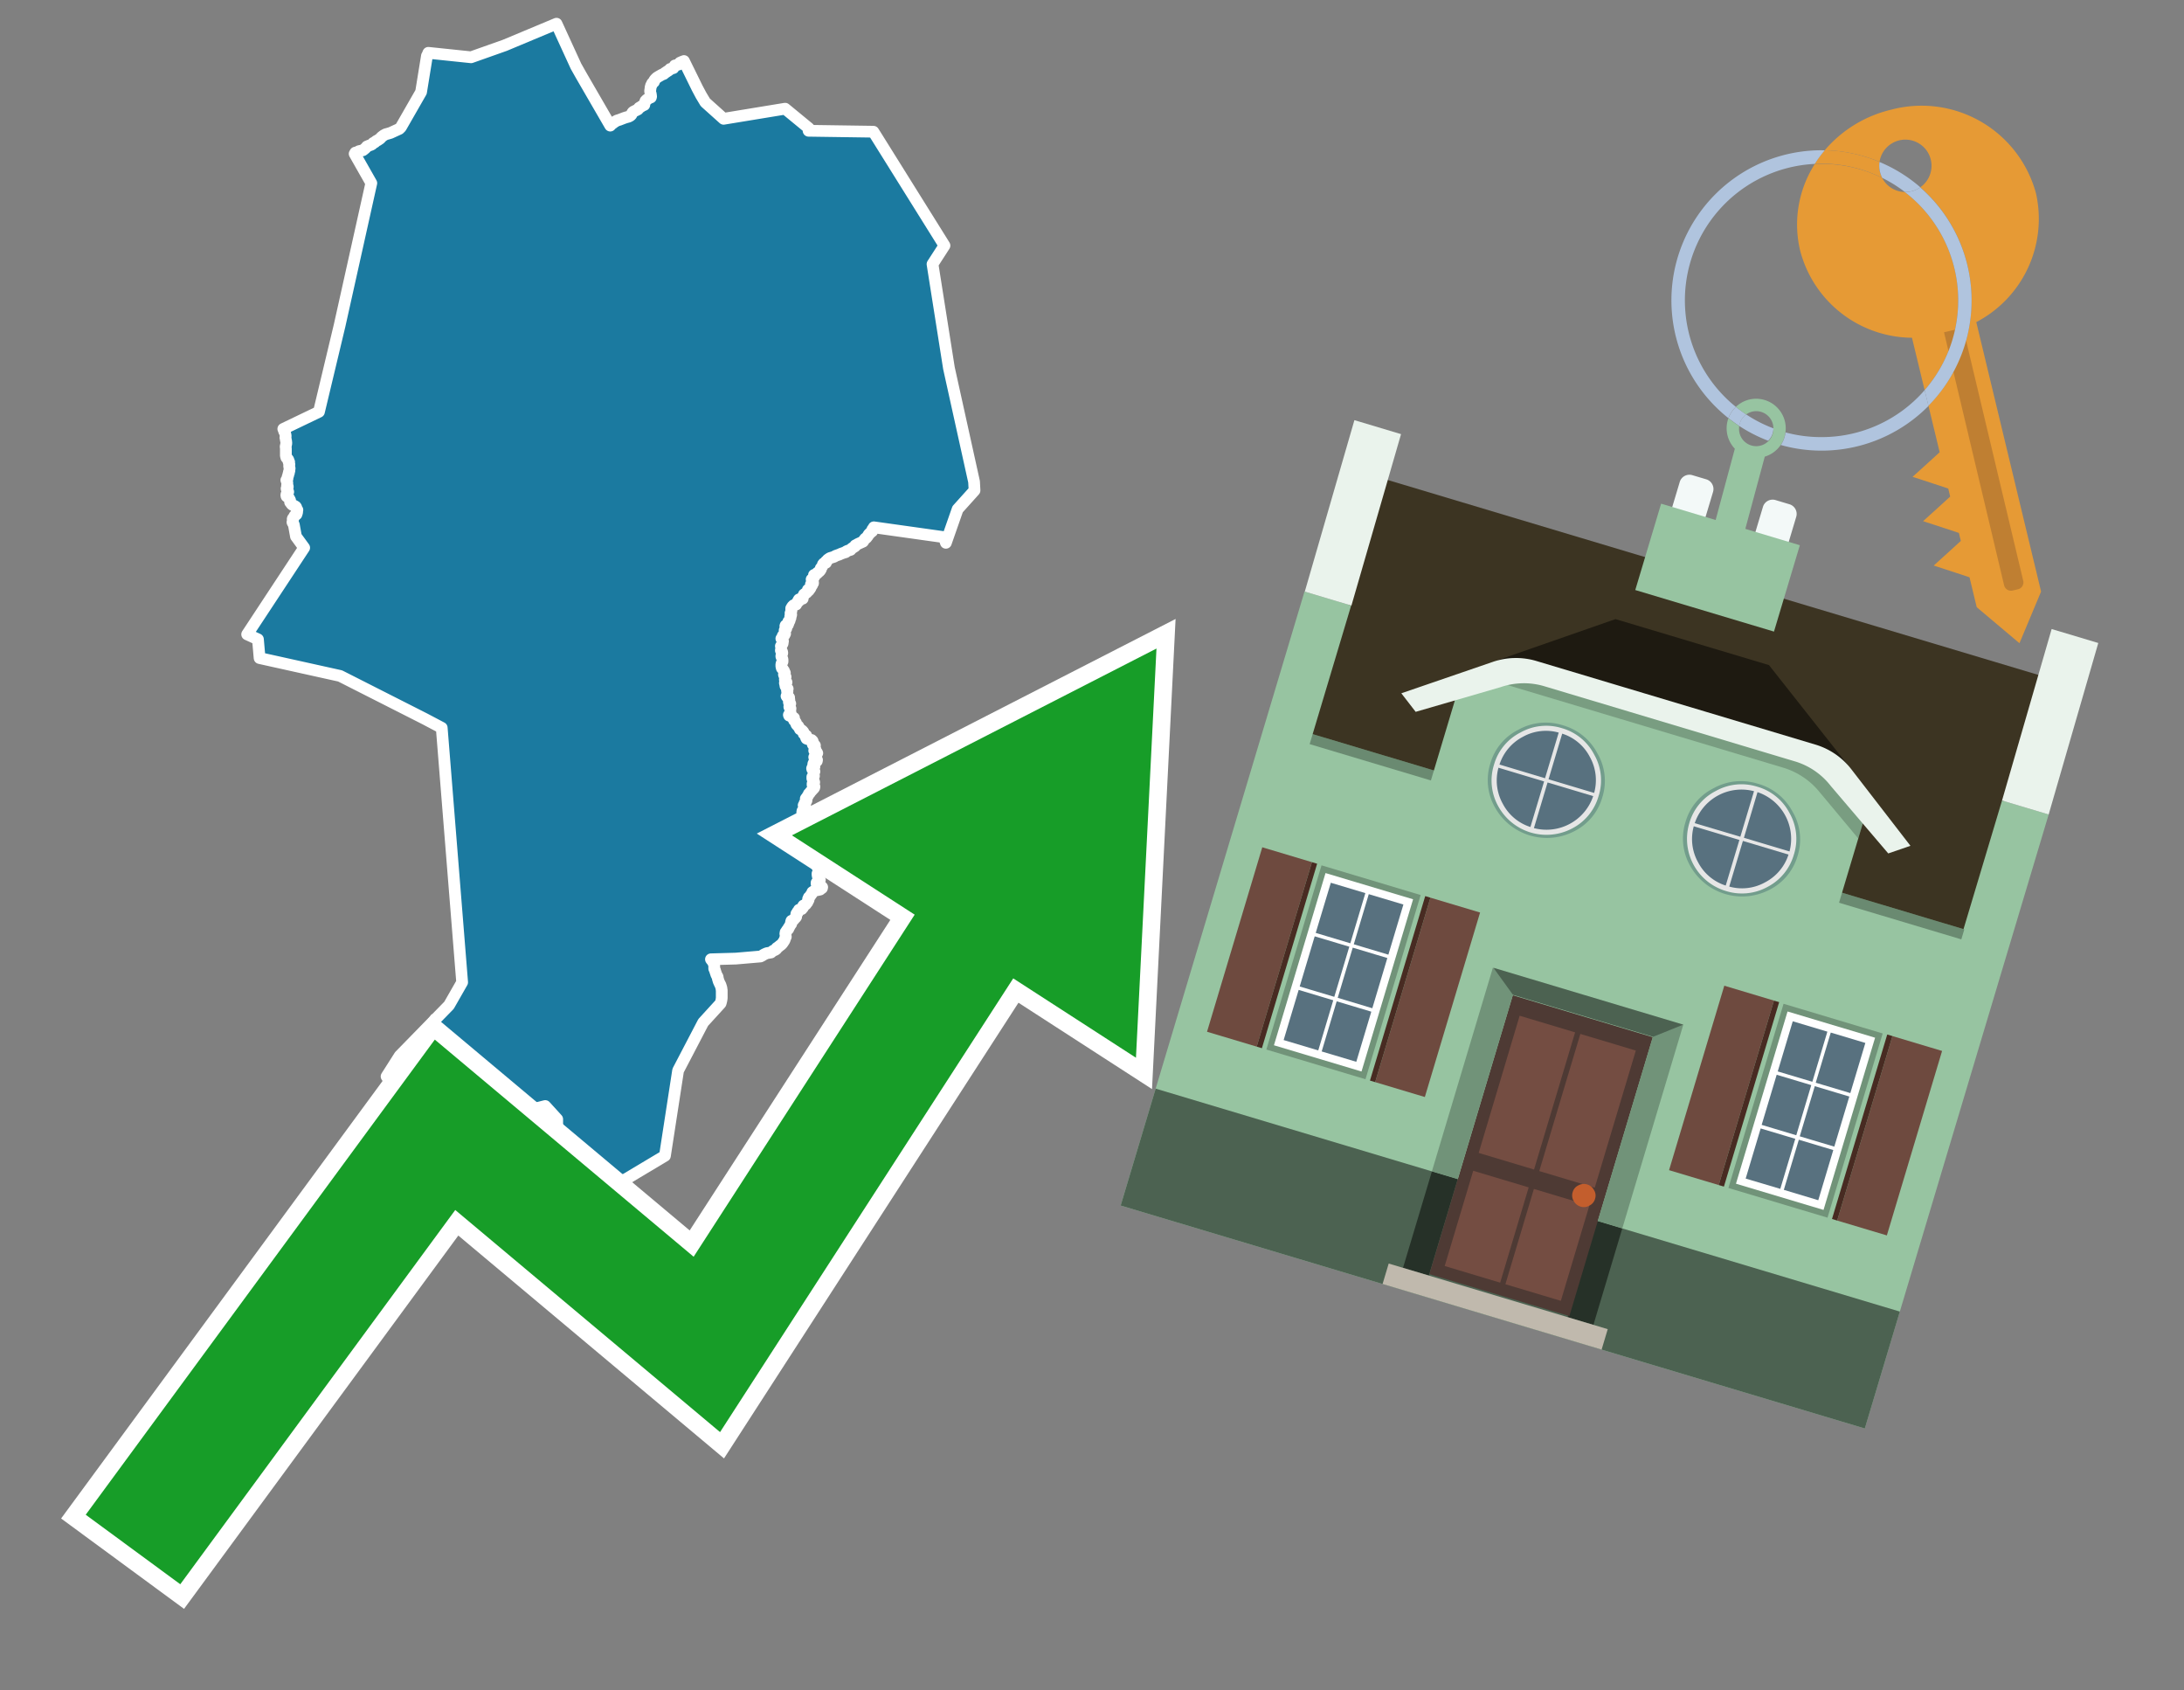 <svg id="Text" xmlns="http://www.w3.org/2000/svg" width="93.05" height="72" viewBox="0 0 93.05 72"><rect x="0" y="0" width="93.05" height="72" fill="#808080" stroke="none"/><polygon points="20.07,2.44 21.51,1.93 23.71,1.01 24.54,2.82 24.76,3.21 26,5.35 26.03,5.31 26.14,5.23 26.17,5.2 26.23,5.17 26.27,5.14 26.4,5.1 26.58,5.03 26.67,5 26.78,4.97 26.84,4.94 26.89,4.9 26.91,4.87 26.92,4.84 26.95,4.79 26.98,4.76 27.04,4.73 27.1,4.7 27.18,4.66 27.23,4.59 27.29,4.56 27.34,4.52 27.45,4.47 27.45,4.43 27.47,4.39 27.49,4.33 27.5,4.3 27.53,4.27 27.56,4.24 27.61,4.21 27.65,4.18 27.73,4.15 27.74,4.11 27.73,4.03 27.72,3.98 27.71,3.95 27.7,3.89 27.7,3.85 27.71,3.81 27.72,3.71 27.74,3.67 27.74,3.64 27.77,3.6 27.78,3.56 27.8,3.53 27.86,3.49 27.87,3.46 27.88,3.42 27.91,3.38 27.94,3.35 27.98,3.31 28.06,3.26 28.2,3.18 28.28,3.15 28.32,3.11 28.37,3.08 28.41,3.05 28.46,3.02 28.53,2.97 28.55,2.94 28.69,2.9 28.72,2.85 28.75,2.79 28.91,2.75 28.97,2.7 28.97,2.67 29.06,2.63 29.14,2.6 29.71,3.76 29.87,4.06 30.05,4.36 30.83,5.06 33.45,4.63 34.46,5.46 34.45,5.53 34.45,5.57 37.21,5.61 37.33,5.8 40.24,10.46 39.73,11.25 40.43,15.68 41.5,20.52 41.52,20.89 40.8,21.69 40.3,23.12 40.22,22.88 37.23,22.46 37.23,22.52 37.17,22.55 37.16,22.59 37.16,22.63 37.1,22.67 37.08,22.7 37.03,22.74 37,22.78 36.98,22.82 36.91,22.91 36.86,22.94 36.84,22.97 36.81,23 36.79,23.04 36.77,23.07 36.55,23.17 36.5,23.2 36.44,23.23 36.43,23.27 36.29,23.36 36.26,23.39 36.24,23.42 36.11,23.46 36.05,23.49 36.03,23.52 35.93,23.55 35.82,23.59 35.76,23.62 35.67,23.65 35.59,23.68 35.55,23.71 35.46,23.74 35.36,23.77 35.3,23.81 35.26,23.84 35.25,23.87 35.19,23.91 35.18,23.94 35.19,23.97 35.09,24 35.06,24.04 35.04,24.11 35.02,24.14 35,24.17 34.97,24.2 34.98,24.23 34.97,24.26 34.94,24.3 34.92,24.33 34.88,24.36 34.83,24.39 34.82,24.42 34.77,24.45 34.68,24.49 34.7,24.52 34.7,24.55 34.68,24.59 34.65,24.62 34.63,24.65 34.58,24.68 34.6,24.71 34.6,24.75 34.61,24.78 34.64,24.81 34.64,24.84 34.55,24.89 34.6,24.92 34.56,24.96 34.54,24.99 34.54,25.03 34.51,25.08 34.42,25.12 34.46,25.15 34.39,25.21 34.37,25.24 34.29,25.29 34.25,25.32 34.24,25.37 34.21,25.41 34.18,25.44 34.2,25.47 34.2,25.5 34.04,25.53 34.02,25.56 34.04,25.6 33.98,25.63 33.97,25.67 33.94,25.7 33.92,25.75 33.81,25.78 33.75,25.84 33.73,25.88 33.71,25.91 33.71,25.98 33.72,26.01 33.71,26.05 33.69,26.09 33.68,26.12 33.69,26.15 33.71,26.18 33.7,26.22 33.67,26.25 33.67,26.28 33.68,26.32 33.66,26.36 33.65,26.4 33.64,26.44 33.59,26.47 33.6,26.53 33.58,26.57 33.57,26.61 33.47,26.64 33.46,26.67 33.48,26.7 33.5,26.73 33.5,26.77 33.45,26.81 33.43,26.85 33.43,26.89 33.44,26.92 33.44,26.96 33.45,26.99 33.42,27.05 33.35,27.08 33.33,27.14 33.32,27.17 33.29,27.2 33.35,27.27 33.36,27.31 33.35,27.34 33.35,27.38 33.34,27.42 33.31,27.46 33.27,27.52 33.28,27.55 33.28,27.61 33.28,27.65 33.27,27.68 33.27,27.71 33.32,27.76 33.33,27.81 33.32,27.85 33.3,27.89 33.29,27.93 33.29,27.96 33.33,28.06 33.34,28.1 33.34,28.18 33.3,28.26 33.29,28.29 33.29,28.34 33.29,28.38 33.3,28.42 33.31,28.46 33.36,28.51 33.37,28.54 33.4,28.57 33.41,28.6 33.42,28.63 33.44,28.66 33.42,28.69 33.4,28.73 33.41,28.76 33.47,28.83 33.45,28.87 33.44,28.93 33.44,28.96 33.45,29 33.46,29.03 33.51,29.06 33.44,29.09 33.45,29.13 33.46,29.16 33.46,29.2 33.47,29.23 33.51,29.28 33.53,29.31 33.56,29.34 33.53,29.38 33.53,29.41 33.55,29.45 33.54,29.48 33.54,29.53 33.55,29.58 33.55,29.62 33.51,29.65 33.53,29.68 33.62,29.71 33.62,29.76 33.63,29.81 33.63,29.84 33.61,29.88 33.61,29.91 33.62,29.94 33.67,29.97 33.65,30.01 33.64,30.05 33.63,30.08 33.63,30.11 33.66,30.14 33.68,30.18 33.67,30.23 33.67,30.27 33.67,30.3 33.68,30.35 33.68,30.39 33.66,30.42 33.61,30.45 33.62,30.48 33.75,30.51 33.73,30.54 33.83,30.58 33.83,30.65 33.83,30.68 33.86,30.71 33.89,30.75 33.91,30.78 33.92,30.83 33.95,30.88 34.01,30.93 34.03,30.97 34.07,31.03 34.08,31.06 34.18,31.12 34.23,31.18 34.24,31.21 34.24,31.25 34.27,31.28 34.35,31.33 34.34,31.38 34.34,31.42 34.36,31.46 34.44,31.49 34.58,31.52 34.62,31.56 34.65,31.65 34.63,31.68 34.63,31.71 34.72,31.75 34.69,31.78 34.69,31.82 34.7,31.85 34.74,31.91 34.74,31.94 34.69,31.97 34.75,32 34.8,32.04 34.82,32.08 34.8,32.11 34.74,32.15 34.77,32.19 34.71,32.22 34.69,32.25 34.71,32.28 34.79,32.33 34.81,32.37 34.8,32.42 34.76,32.45 34.68,32.48 34.66,32.51 34.65,32.55 34.66,32.61 34.7,32.65 34.62,32.68 34.6,32.73 34.61,32.77 34.65,32.8 34.66,32.83 34.7,32.86 34.67,32.89 34.67,32.92 34.67,32.97 34.67,33.01 34.68,33.05 34.61,33.09 34.61,33.12 34.61,33.16 34.63,33.2 34.68,33.29 34.69,33.32 34.68,33.35 34.62,33.38 34.62,33.43 34.67,33.46 34.7,33.51 34.69,33.55 34.67,33.58 34.64,33.61 34.55,33.71 34.52,33.74 34.5,33.78 34.46,33.81 34.45,33.84 34.43,33.88 34.4,33.92 34.39,33.96 34.35,33.99 34.33,34.02 34.34,34.05 34.36,34.1 34.33,34.14 34.32,34.18 34.28,34.21 34.31,34.24 34.26,34.27 34.24,34.3 34.25,34.34 34.28,34.38 34.31,34.42 34.28,34.45 34.25,34.48 34.19,34.54 34.18,34.6 34.22,34.64 34.2,34.68 34.21,34.71 34.24,34.74 34.22,34.77 34.19,34.8 34.14,34.83 34.12,34.87 34.12,34.91 34.14,34.95 34.12,34.98 34.11,35.05 34.09,35.09 34.06,35.12 34.08,35.18 34.08,35.23 34.09,35.3 34.1,35.36 34.14,35.44 34.16,35.47 34.18,35.5 34.49,35.54 34.51,35.57 34.52,35.6 34.55,35.63 34.65,35.71 34.68,35.74 34.7,35.77 34.75,35.84 34.77,35.87 34.79,35.92 34.8,35.99 34.81,36.04 34.81,36.07 34.82,36.1 34.89,36.13 34.99,36.16 35.08,36.21 35.1,36.24 35.11,36.27 35.12,36.34 35.14,36.42 35.15,36.45 35.15,36.49 35.15,36.54 35.14,36.58 35.13,36.61 35.08,36.71 35.06,36.78 35.05,36.81 35.01,36.84 34.89,36.87 34.83,36.9 34.83,36.94 34.86,36.97 34.91,37 34.94,37.03 34.94,37.06 34.93,37.09 34.92,37.12 34.85,37.17 34.83,37.21 34.83,37.25 34.84,37.31 34.85,37.35 34.86,37.38 34.9,37.42 34.92,37.45 34.93,37.48 34.92,37.51 34.89,37.54 34.82,37.57 34.79,37.6 34.79,37.64 34.81,37.67 34.84,37.7 34.9,37.73 35,37.76 35.03,37.79 35.02,37.83 34.97,37.86 34.94,37.89 34.7,37.94 34.61,38 34.6,38.04 34.58,38.08 34.55,38.11 34.52,38.16 34.5,38.19 34.46,38.22 34.45,38.25 34.43,38.29 34.45,38.33 34.42,38.38 34.4,38.43 34.37,38.46 34.35,38.5 34.32,38.53 34.23,38.57 34.21,38.6 34.2,38.63 34.21,38.66 34.16,38.69 34.16,38.72 34.04,38.75 34.05,38.78 34.02,38.81 33.98,38.84 33.98,38.88 33.93,38.92 33.92,39 33.92,39.05 33.9,39.08 33.86,39.12 33.8,39.19 33.72,39.22 33.71,39.25 33.7,39.29 33.7,39.32 33.71,39.35 33.68,39.39 33.66,39.42 33.64,39.45 33.63,39.48 33.59,39.53 33.59,39.56 33.57,39.59 33.53,39.62 33.5,39.67 33.47,39.71 33.48,39.74 33.46,39.77 33.47,39.81 33.47,39.85 33.48,39.9 33.46,39.94 33.43,40.03 33.41,40.07 33.35,40.16 33.32,40.2 33.27,40.25 33.22,40.28 33.19,40.31 33.15,40.34 33.09,40.38 33.08,40.42 33.03,40.46 32.95,40.49 32.88,40.54 32.85,40.57 32.67,40.6 32.6,40.63 32.54,40.66 32.46,40.71 32.4,40.74 31.35,40.83 30.29,40.86 30.31,40.89 30.35,40.93 30.37,40.96 30.38,40.99 30.42,41.07 30.43,41.13 30.43,41.26 30.46,41.32 30.47,41.36 30.49,41.42 30.5,41.45 30.52,41.51 30.54,41.55 30.57,41.6 30.58,41.63 30.58,41.67 30.59,41.7 30.62,41.8 30.67,41.91 30.69,41.94 30.72,42.03 30.74,42.1 30.74,42.13 30.75,42.18 30.75,42.29 30.75,42.36 30.75,42.44 30.75,42.47 30.75,42.51 30.74,42.58 30.73,42.63 30.72,42.67 30.71,42.71 30.7,42.74 29.96,43.55 28.89,45.6 28.33,49.23 26.37,50.4 24.13,51 23.74,48.93 23.74,47.67 23.23,47.11 21.22,47.62 17.5,47.3 16.47,45.85 17.03,44.97 19.13,42.82 19.69,41.84 18.82,31 18.1,30.62 14.49,28.79 11.06,28.03 10.99,27.23 10.53,27.02 12.96,23.33 12.61,22.85 12.53,22.41 12.52,22.35 12.5,22.31 12.47,22.27 12.46,22.24 12.48,22.21 12.47,22.18 12.48,22.14 12.47,22.11 12.48,22.08 12.51,22.05 12.54,22 12.55,21.97 12.59,21.94 12.63,21.91 12.64,21.88 12.65,21.85 12.66,21.81 12.66,21.75 12.67,21.72 12.62,21.65 12.62,21.61 12.6,21.58 12.55,21.55 12.45,21.5 12.42,21.47 12.4,21.44 12.36,21.39 12.36,21.35 12.36,21.31 12.34,21.27 12.3,21.2 12.25,21.17 12.21,21.14 12.2,21.11 12.2,21.07 12.21,21.04 12.28,20.95 12.26,20.92 12.22,20.85 12.21,20.81 12.22,20.78 12.26,20.75 12.26,20.72 12.23,20.67 12.24,20.63 12.24,20.56 12.21,20.48 12.2,20.45 12.24,20.42 12.25,20.37 12.25,20.34 12.26,20.29 12.28,20.25 12.29,20.18 12.31,20.14 12.31,20.1 12.33,20.05 12.33,20.01 12.34,19.95 12.32,19.86 12.32,19.83 12.33,19.78 12.31,19.72 12.32,19.68 12.29,19.65 12.29,19.6 12.27,19.56 12.24,19.53 12.2,19.49 12.19,19.45 12.18,19.42 12.18,19.36 12.18,19.33 12.18,19.27 12.18,19.24 12.18,19.11 12.17,19.02 12.18,18.98 12.19,18.93 12.2,18.88 12.19,18.78 12.18,18.75 12.17,18.67 12.16,18.64 12.17,18.59 12.17,18.55 12.15,18.47 12.15,18.44 12.14,18.41 12.11,18.38 12.1,18.35 12.09,18.31 12.07,18.27 13.59,17.54 14.47,13.86 15.82,7.8 15.11,6.55 15.14,6.5 15.26,6.47 15.29,6.44 15.46,6.4 15.5,6.37 15.56,6.32 15.6,6.28 15.63,6.24 15.75,6.19 15.83,6.16 15.88,6.12 15.9,6.09 15.97,6.06 16.02,6.01 16.1,5.97 16.14,5.94 16.19,5.91 16.25,5.84 16.34,5.77 16.43,5.72 16.54,5.69 16.64,5.66 17.01,5.49 17.08,5.42 17.94,3.92 18.19,2.38 18.21,2.35 18.25,2.25 " fill="#1b7aa0" stroke="#fff" stroke-linejoin="round" stroke-width="0.5"/><polygon points="49.272 27.624 33.741 35.58 38.97 38.959 29.553 53.529 18.525 44.281 3.652 64.518 7.681 67.479 19.396 51.538 30.678 60.999 43.169 41.673 48.398 45.053 49.272 27.624" fill="none" stroke="#fff" stroke-miterlimit="10" stroke-width="1.5"/><polygon points="49.272 27.624 33.741 35.58 38.97 38.959 29.553 53.529 18.525 44.281 3.652 64.518 7.681 67.479 19.396 51.538 30.678 60.999 43.169 41.673 48.398 45.053 49.272 27.624" fill="#179d28"/><path d="M80.19,7.577a1.16,1.16,0,0,1-.094-.251,1.114,1.114,0,0,1-.018-.429A6.367,6.367,0,0,0,77.743,6.4a5.269,5.269,0,0,0-.423.577c.1,0,.192-.007.288-.007A5.794,5.794,0,0,1,80.19,7.577Z" fill="#e69a35"/><path d="M77.608,6.4A6.394,6.394,0,0,0,73.64,17.81a1.26,1.26,0,0,1,.317-.48A5.821,5.821,0,0,1,77.32,6.981a5.269,5.269,0,0,1,.423-.577Z" fill="#b0c4de"/><path d="M84.2,13.72a4.962,4.962,0,0,0,2.545-5.48,5.047,5.047,0,0,0-6.179-3.566A5.322,5.322,0,0,0,77.743,6.4a6.367,6.367,0,0,1,2.335.493,1.114,1.114,0,1,1,1.736,1.084,6.392,6.392,0,0,1,.347,9.3l.479,1.985-.438.4-.716.648.92.3.6.2.082.341-.438.4-.716.648.92.3.605.2.082.341-.438.4-.716.649.92.3.605.2.307,1.274,1.821,1.534.921-2.2Z" fill="#e69a35"/><path d="M81.154,8.179a1.115,1.115,0,0,1-.964-.6,5.794,5.794,0,0,0-2.582-.6c-.1,0-.192,0-.288.007a4.783,4.783,0,0,0-.625,3.685,4.962,4.962,0,0,0,4.765,3.715L82,16.617a5.82,5.82,0,0,0-.846-8.438Z" fill="#e69a35"/><path d="M74.1,18.142a6.386,6.386,0,0,0,1.232.63.73.73,0,0,0,.224-.527h0a5.783,5.783,0,0,1-1.159-.593A.733.733,0,0,0,74.1,18.142Z" fill="#b0c4de"/><path d="M74.4,17.652q-.228-.152-.44-.322a1.26,1.26,0,0,0-.317.48c.148.117.3.228.46.332A.733.733,0,0,1,74.4,17.652Z" fill="#b0c4de"/><path d="M74.824,16.984a1.257,1.257,0,0,0-.867.346c.141.114.288.222.44.322a.731.731,0,0,1,1.159.593h0a.732.732,0,1,1-1.463,0,.7.7,0,0,1,.007-.1c-.158-.1-.312-.215-.46-.332a1.258,1.258,0,0,0,.273,1.3l-.979,3.635,1.275.341.98-3.639a1.266,1.266,0,0,0,.681-.5,1.249,1.249,0,0,0,.2-.538,1.328,1.328,0,0,0,.012-.168A1.262,1.262,0,0,0,74.824,16.984Z" fill="#97c4a1"/><path d="M85.974,25.1l-.226.053a.3.3,0,0,1-.362-.223l-2.56-10.777.81-.193L86.2,24.736A.3.3,0,0,1,85.974,25.1Z" fill="#bf7f32"/><path d="M80.1,7.326a1.16,1.16,0,0,0,.094.251,5.833,5.833,0,0,1,.964.6,1.137,1.137,0,0,0,.287-.031,1.108,1.108,0,0,0,.373-.167A6.371,6.371,0,0,0,80.078,6.9,1.114,1.114,0,0,0,80.1,7.326Z" fill="#b0c4de"/><path d="M77.608,18.618a5.836,5.836,0,0,1-1.534-.2,1.24,1.24,0,0,1-.2.537,6.4,6.4,0,0,0,6.291-1.666L82,16.617A5.807,5.807,0,0,1,77.608,18.618Z" fill="#b0c4de"/><path d="M81.814,7.981a1.108,1.108,0,0,1-.373.167,1.137,1.137,0,0,1-.287.031A5.82,5.82,0,0,1,82,16.617l.161.667a6.392,6.392,0,0,0-.347-9.3Z" fill="#b0c4de"/><polygon points="83.79 39.753 55.78 31.364 58.988 20.404 86.964 28.783 83.79 39.753 83.79 39.753" fill="#3c3422" fill-rule="evenodd"/><polygon points="81.705 53.32 87.284 34.692 85.297 34.097 83.656 39.575 55.926 31.269 57.567 25.791 55.579 25.196 47.746 51.348 79.451 60.844 81.705 53.32" fill="#97c4a1" fill-rule="evenodd"/><rect x="69.522" y="21.148" width="0.444" height="28.983" transform="translate(15.592 92.226) rotate(-73.326)" opacity="0.3"/><polygon points="87.284 34.692 85.297 34.097 87.411 26.793 89.398 27.388 87.284 34.692 87.284 34.692" fill="#eaf3ec" fill-rule="evenodd"/><polygon points="57.578 25.794 55.591 25.199 57.705 17.896 59.692 18.491 57.578 25.794 57.578 25.794" fill="#eaf3ec" fill-rule="evenodd"/><polygon points="79.451 60.844 80.943 55.865 49.238 46.369 47.747 51.348 79.451 60.844 79.451 60.844" fill="#4c6251" fill-rule="evenodd"/><path d="M71.566,20.528l-.522,1.743,1.418.425.523-1.744a.432.432,0,0,0-.289-.536l-.593-.177A.431.431,0,0,0,71.566,20.528Z" fill="#f3f9f8" fill-rule="evenodd"/><path d="M75.111,21.589l-.522,1.743,1.418.425.522-1.743a.43.43,0,0,0-.289-.536l-.593-.178A.43.43,0,0,0,75.111,21.589Z" fill="#f3f9f8" fill-rule="evenodd"/><polygon points="75.368 28.329 68.829 26.37 63.807 28.121 78.733 32.591 75.368 28.329" fill="#1e1a11"/><polygon points="78.248 32.422 64.442 28.287 62.236 28.998 60.064 36.247 77.453 41.455 79.651 34.116 78.248 32.422" fill="#97c4a1"/><path d="M77.74,32.516S65.088,28.725,65,28.7l-.938.43,11.892,3.562a3.175,3.175,0,0,1,1.532,1l1.685,2.02.327-1.09Z" fill-rule="evenodd" opacity="0.2"/><path d="M77.35,31.716,65.458,28.154a3.041,3.041,0,0,0-1.854.037l-3.9,1.339.611.79,3.626-1.054a3.045,3.045,0,0,1,1.855-.037l10.673,3.2A3.028,3.028,0,0,1,78,33.477l2.45,2.874.945-.325-2.518-3.26A3.036,3.036,0,0,0,77.35,31.716Z" fill="#eaf3ec"/><polygon points="76.683 23.223 70.773 21.453 69.671 25.132 75.581 26.902 76.683 23.223 76.683 23.223" fill="#97c4a1" fill-rule="evenodd"/><g id="Symbol_9_0_Layer2_0_MEMBER_8_MEMBER_21_MEMBER_0_FILL" data-name="Symbol 9 0 Layer2 0 MEMBER 8 MEMBER 21 MEMBER 0 FILL"><path d="M66.584,30.892a2.39,2.39,0,0,0-1.891.189,2.317,2.317,0,0,0-1.2,1.448A2.345,2.345,0,0,0,63.7,34.4a2.528,2.528,0,0,0,3.367,1.008,2.339,2.339,0,0,0,1.2-1.447,2.313,2.313,0,0,0-.208-1.87A2.394,2.394,0,0,0,66.584,30.892Z" fill="#729d8c"/></g><g id="Symbol_9_0_Layer2_0_MEMBER_8_MEMBER_21_MEMBER_1_FILL" data-name="Symbol 9 0 Layer2 0 MEMBER 8 MEMBER 21 MEMBER 1 FILL"><path d="M66.547,31.016a2.241,2.241,0,0,0-1.769.185,2.213,2.213,0,0,0-1.127,1.376,2.239,2.239,0,0,0,.185,1.768,2.341,2.341,0,0,0,3.145.942,2.234,2.234,0,0,0,1.126-1.376,2.207,2.207,0,0,0-.185-1.768A2.237,2.237,0,0,0,66.547,31.016Z" fill="#e6e6e6"/></g><g id="Symbol_9_0_Layer2_0_MEMBER_8_MEMBER_21_MEMBER_2_MEMBER_0_FILL" data-name="Symbol 9 0 Layer2 0 MEMBER 8 MEMBER 21 MEMBER 2 MEMBER 0 FILL"><path d="M65.787,33.284,63.843,32.7a2.036,2.036,0,0,0,.186,1.539,2.015,2.015,0,0,0,1.175.986Z" fill="#58717f"/></g><g id="Symbol_9_0_Layer2_0_MEMBER_8_MEMBER_21_MEMBER_2_MEMBER_1_FILL" data-name="Symbol 9 0 Layer2 0 MEMBER 8 MEMBER 21 MEMBER 2 MEMBER 1 FILL"><path d="M65.827,33.148l.582-1.944a2.01,2.01,0,0,0-1.523.178,2.037,2.037,0,0,0-1,1.183Z" fill="#58717f"/></g><g id="Symbol_9_0_Layer2_0_MEMBER_8_MEMBER_21_MEMBER_2_MEMBER_2_FILL" data-name="Symbol 9 0 Layer2 0 MEMBER 8 MEMBER 21 MEMBER 2 MEMBER 2 FILL"><path d="M67.878,33.91l-1.943-.582-.582,1.944a2.1,2.1,0,0,0,2.525-1.362Z" fill="#58717f"/></g><g id="Symbol_9_0_Layer2_0_MEMBER_8_MEMBER_21_MEMBER_2_MEMBER_3_FILL" data-name="Symbol 9 0 Layer2 0 MEMBER 8 MEMBER 21 MEMBER 2 MEMBER 3 FILL"><path d="M66.558,31.249l-.582,1.943,1.943.582a2.031,2.031,0,0,0-.186-1.539A2.009,2.009,0,0,0,66.558,31.249Z" fill="#58717f"/></g><g id="Symbol_9_0_Layer2_0_MEMBER_8_MEMBER_21_MEMBER_0_FILL-2" data-name="Symbol 9 0 Layer2 0 MEMBER 8 MEMBER 21 MEMBER 0 FILL"><path d="M74.9,33.384a2.4,2.4,0,0,0-1.891.189,2.316,2.316,0,0,0-1.2,1.448,2.341,2.341,0,0,0,.209,1.87A2.527,2.527,0,0,0,75.387,37.9a2.345,2.345,0,0,0,1.2-1.447,2.314,2.314,0,0,0-.209-1.87A2.389,2.389,0,0,0,74.9,33.384Z" fill="#729d8c"/></g><g id="Symbol_9_0_Layer2_0_MEMBER_8_MEMBER_21_MEMBER_1_FILL-2" data-name="Symbol 9 0 Layer2 0 MEMBER 8 MEMBER 21 MEMBER 1 FILL"><path d="M74.867,33.508a2.239,2.239,0,0,0-1.768.185,2.21,2.21,0,0,0-1.127,1.376,2.316,2.316,0,0,0,1.564,2.883,2.261,2.261,0,0,0,1.765-.173A2.237,2.237,0,0,0,76.428,36.4a2.209,2.209,0,0,0-.185-1.769A2.239,2.239,0,0,0,74.867,33.508Z" fill="#e6e6e6"/></g><g id="Symbol_9_0_Layer2_0_MEMBER_8_MEMBER_21_MEMBER_2_MEMBER_0_FILL-2" data-name="Symbol 9 0 Layer2 0 MEMBER 8 MEMBER 21 MEMBER 2 MEMBER 0 FILL"><path d="M74.107,35.776l-1.943-.582a2.031,2.031,0,0,0,.186,1.539,2.009,2.009,0,0,0,1.175.986Z" fill="#58717f"/></g><g id="Symbol_9_0_Layer2_0_MEMBER_8_MEMBER_21_MEMBER_2_MEMBER_1_FILL-2" data-name="Symbol 9 0 Layer2 0 MEMBER 8 MEMBER 21 MEMBER 2 MEMBER 1 FILL"><path d="M74.148,35.64,74.73,33.7a2.1,2.1,0,0,0-2.525,1.362Z" fill="#58717f"/></g><g id="Symbol_9_0_Layer2_0_MEMBER_8_MEMBER_21_MEMBER_2_MEMBER_2_FILL-2" data-name="Symbol 9 0 Layer2 0 MEMBER 8 MEMBER 21 MEMBER 2 MEMBER 2 FILL"><path d="M76.2,36.4l-1.943-.582-.582,1.944a2.015,2.015,0,0,0,1.523-.178A2.036,2.036,0,0,0,76.2,36.4Z" fill="#58717f"/></g><g id="Symbol_9_0_Layer2_0_MEMBER_8_MEMBER_21_MEMBER_2_MEMBER_3_FILL-2" data-name="Symbol 9 0 Layer2 0 MEMBER 8 MEMBER 21 MEMBER 2 MEMBER 3 FILL"><path d="M74.879,33.741,74.3,35.684l1.943.582a2.1,2.1,0,0,0-1.361-2.525Z" fill="#58717f"/></g><polygon points="51.426 43.946 53.542 44.58 55.896 36.723 53.78 36.089 51.426 43.946 51.426 43.946" fill="#6e4a3f" fill-rule="evenodd"/><polygon points="53.542 44.58 53.764 44.647 56.117 36.789 55.896 36.723 53.542 44.58 53.542 44.58" fill="#482b22" fill-rule="evenodd"/><polygon points="60.706 46.726 58.59 46.092 60.943 38.235 63.059 38.868 60.706 46.726 60.706 46.726" fill="#6e4a3f" fill-rule="evenodd"/><polygon points="58.59 46.092 58.368 46.026 60.722 38.168 60.943 38.235 58.59 46.092 58.59 46.092" fill="#482b22" fill-rule="evenodd"/><rect x="53.146" y="39.209" width="8.19" height="4.408" transform="translate(1.145 84.365) rotate(-73.326)" fill="#719379"/><polygon points="60.205 38.304 56.474 37.187 54.277 44.522 58.008 45.639 60.205 38.304 60.205 38.304" fill="#fff" fill-rule="evenodd"/><path d="M59.792,38.527l-.64,2.136-1.474-.442.639-2.135,1.475.441Zm-1.621-.485-.64,2.136-1.474-.442L56.7,37.6l1.474.442Zm-2.158,1.84,1.475.441-.64,2.136-1.474-.441.639-2.136Zm-.683,2.282,1.474.441-.639,2.136L54.69,44.3l.64-2.135Zm.981,2.621.639-2.136,1.475.442-.64,2.135-1.474-.441Zm2.158-1.84L56.994,42.5l.64-2.136,1.474.442-.639,2.136Z" fill="#58717f" fill-rule="evenodd"/><polygon points="80.39 52.621 78.274 51.988 80.628 44.13 82.743 44.764 80.39 52.621 80.39 52.621" fill="#6e4a3f" fill-rule="evenodd"/><polygon points="78.274 51.988 78.053 51.921 80.406 44.064 80.628 44.13 78.274 51.988 78.274 51.988" fill="#482b22" fill-rule="evenodd"/><polygon points="71.111 49.842 73.227 50.476 75.58 42.619 73.464 41.985 71.111 49.842 71.111 49.842" fill="#6e4a3f" fill-rule="evenodd"/><polygon points="73.227 50.476 73.448 50.542 75.802 42.685 75.58 42.619 73.227 50.476 73.227 50.476" fill="#482b22" fill-rule="evenodd"/><rect x="72.83" y="45.105" width="8.19" height="4.408" transform="translate(9.534 107.426) rotate(-73.326)" fill="#719379"/><polygon points="76.159 43.083 79.889 44.2 77.692 51.535 73.962 50.418 76.159 43.083 76.159 43.083" fill="#fff" fill-rule="evenodd"/><path d="M76.381,43.5l1.475.442-.64,2.135-1.475-.441.64-2.136ZM78,43.981l1.474.442-.64,2.136-1.474-.442L78,43.981Zm.791,2.724-.64,2.135L76.679,48.4l.64-2.136,1.474.442Zm-.684,2.282-.639,2.135L76,50.68l.64-2.135,1.474.442Zm-2.26,1.65L74.375,50.2l.639-2.135,1.475.441-.64,2.136Zm-.791-2.724.64-2.135,1.474.441-.639,2.136-1.475-.442Z" fill="#58717f" fill-rule="evenodd"/><polygon points="67.888 56.431 69.118 52.323 68.019 51.994 66.789 56.102 67.888 56.431 67.888 56.431" fill="#263128" fill-rule="evenodd"/><polygon points="60.877 54.331 62.108 50.223 61.007 49.894 59.776 54.002 60.877 54.331 60.877 54.331" fill="#263128" fill-rule="evenodd"/><g id="Symbol_9_0_Layer2_0_MEMBER_8_MEMBER_12_MEMBER_0_FILL" data-name="Symbol 9 0 Layer2 0 MEMBER 8 MEMBER 12 MEMBER 0 FILL"><path d="M70.418,44.178l-5.965-1.786L60.9,54.27l5.964,1.786Z" fill="#4e3a34"/></g><g id="Symbol_9_0_Layer2_0_MEMBER_8_MEMBER_12_MEMBER_1_MEMBER_0_FILL" data-name="Symbol 9 0 Layer2 0 MEMBER 8 MEMBER 12 MEMBER 1 MEMBER 0 FILL"><path d="M65.358,49.815l1.75-5.843-2.363-.708L63,49.107Z" fill="#744d42"/></g><g id="Symbol_9_0_Layer2_0_MEMBER_8_MEMBER_12_MEMBER_1_MEMBER_1_FILL" data-name="Symbol 9 0 Layer2 0 MEMBER 8 MEMBER 12 MEMBER 1 MEMBER 1 FILL"><path d="M67.331,44.039l-1.75,5.842,2.364.708,1.75-5.842Z" fill="#744d42"/></g><g id="Symbol_9_0_Layer2_0_MEMBER_8_MEMBER_12_MEMBER_2_MEMBER_0_FILL" data-name="Symbol 9 0 Layer2 0 MEMBER 8 MEMBER 12 MEMBER 2 MEMBER 0 FILL"><path d="M63.915,54.633l1.215-4.058-2.363-.707-1.215,4.057Z" fill="#744d42"/></g><g id="Symbol_9_0_Layer2_0_MEMBER_8_MEMBER_12_MEMBER_2_MEMBER_1_FILL" data-name="Symbol 9 0 Layer2 0 MEMBER 8 MEMBER 12 MEMBER 2 MEMBER 1 FILL"><path d="M66.5,55.407l1.215-4.057-2.363-.708L64.138,54.7Z" fill="#744d42"/></g><g id="Symbol_9_0_Layer2_0_MEMBER_8_MEMBER_13_FILL" data-name="Symbol 9 0 Layer2 0 MEMBER 8 MEMBER 13 FILL"><path d="M67.959,51.058a.439.439,0,0,0-.045-.367.487.487,0,0,0-.669-.2.445.445,0,0,0-.239.282.457.457,0,0,0,.041.378.481.481,0,0,0,.293.242.459.459,0,0,0,.377-.042A.453.453,0,0,0,67.959,51.058Z" fill="#c35e2d"/></g><g id="Symbol_9_0_Layer2_0_MEMBER_8_MEMBER_14_FILL" data-name="Symbol 9 0 Layer2 0 MEMBER 8 MEMBER 14 FILL"><path d="M64.557,42.047l-.951-.833-2.6,8.68,1.1.329Z" fill="#719379"/></g><g id="Symbol_9_0_Layer2_0_MEMBER_8_MEMBER_15_FILL" data-name="Symbol 9 0 Layer2 0 MEMBER 8 MEMBER 15 FILL"><path d="M71.718,43.643l-1.2.19L68.072,52.01l1.046.313Z" fill="#719379"/></g><g id="Symbol_9_0_Layer2_0_MEMBER_8_MEMBER_16_FILL" data-name="Symbol 9 0 Layer2 0 MEMBER 8 MEMBER 16 FILL"><path d="M63.627,41.22l.836,1.156,5.961,1.786,1.294-.519Z" fill="#4c6251"/></g><polygon points="58.905 54.69 59.166 53.819 68.498 56.614 68.237 57.485 58.905 54.69 58.905 54.69" fill="#c0b9ad" fill-rule="evenodd"/></svg>